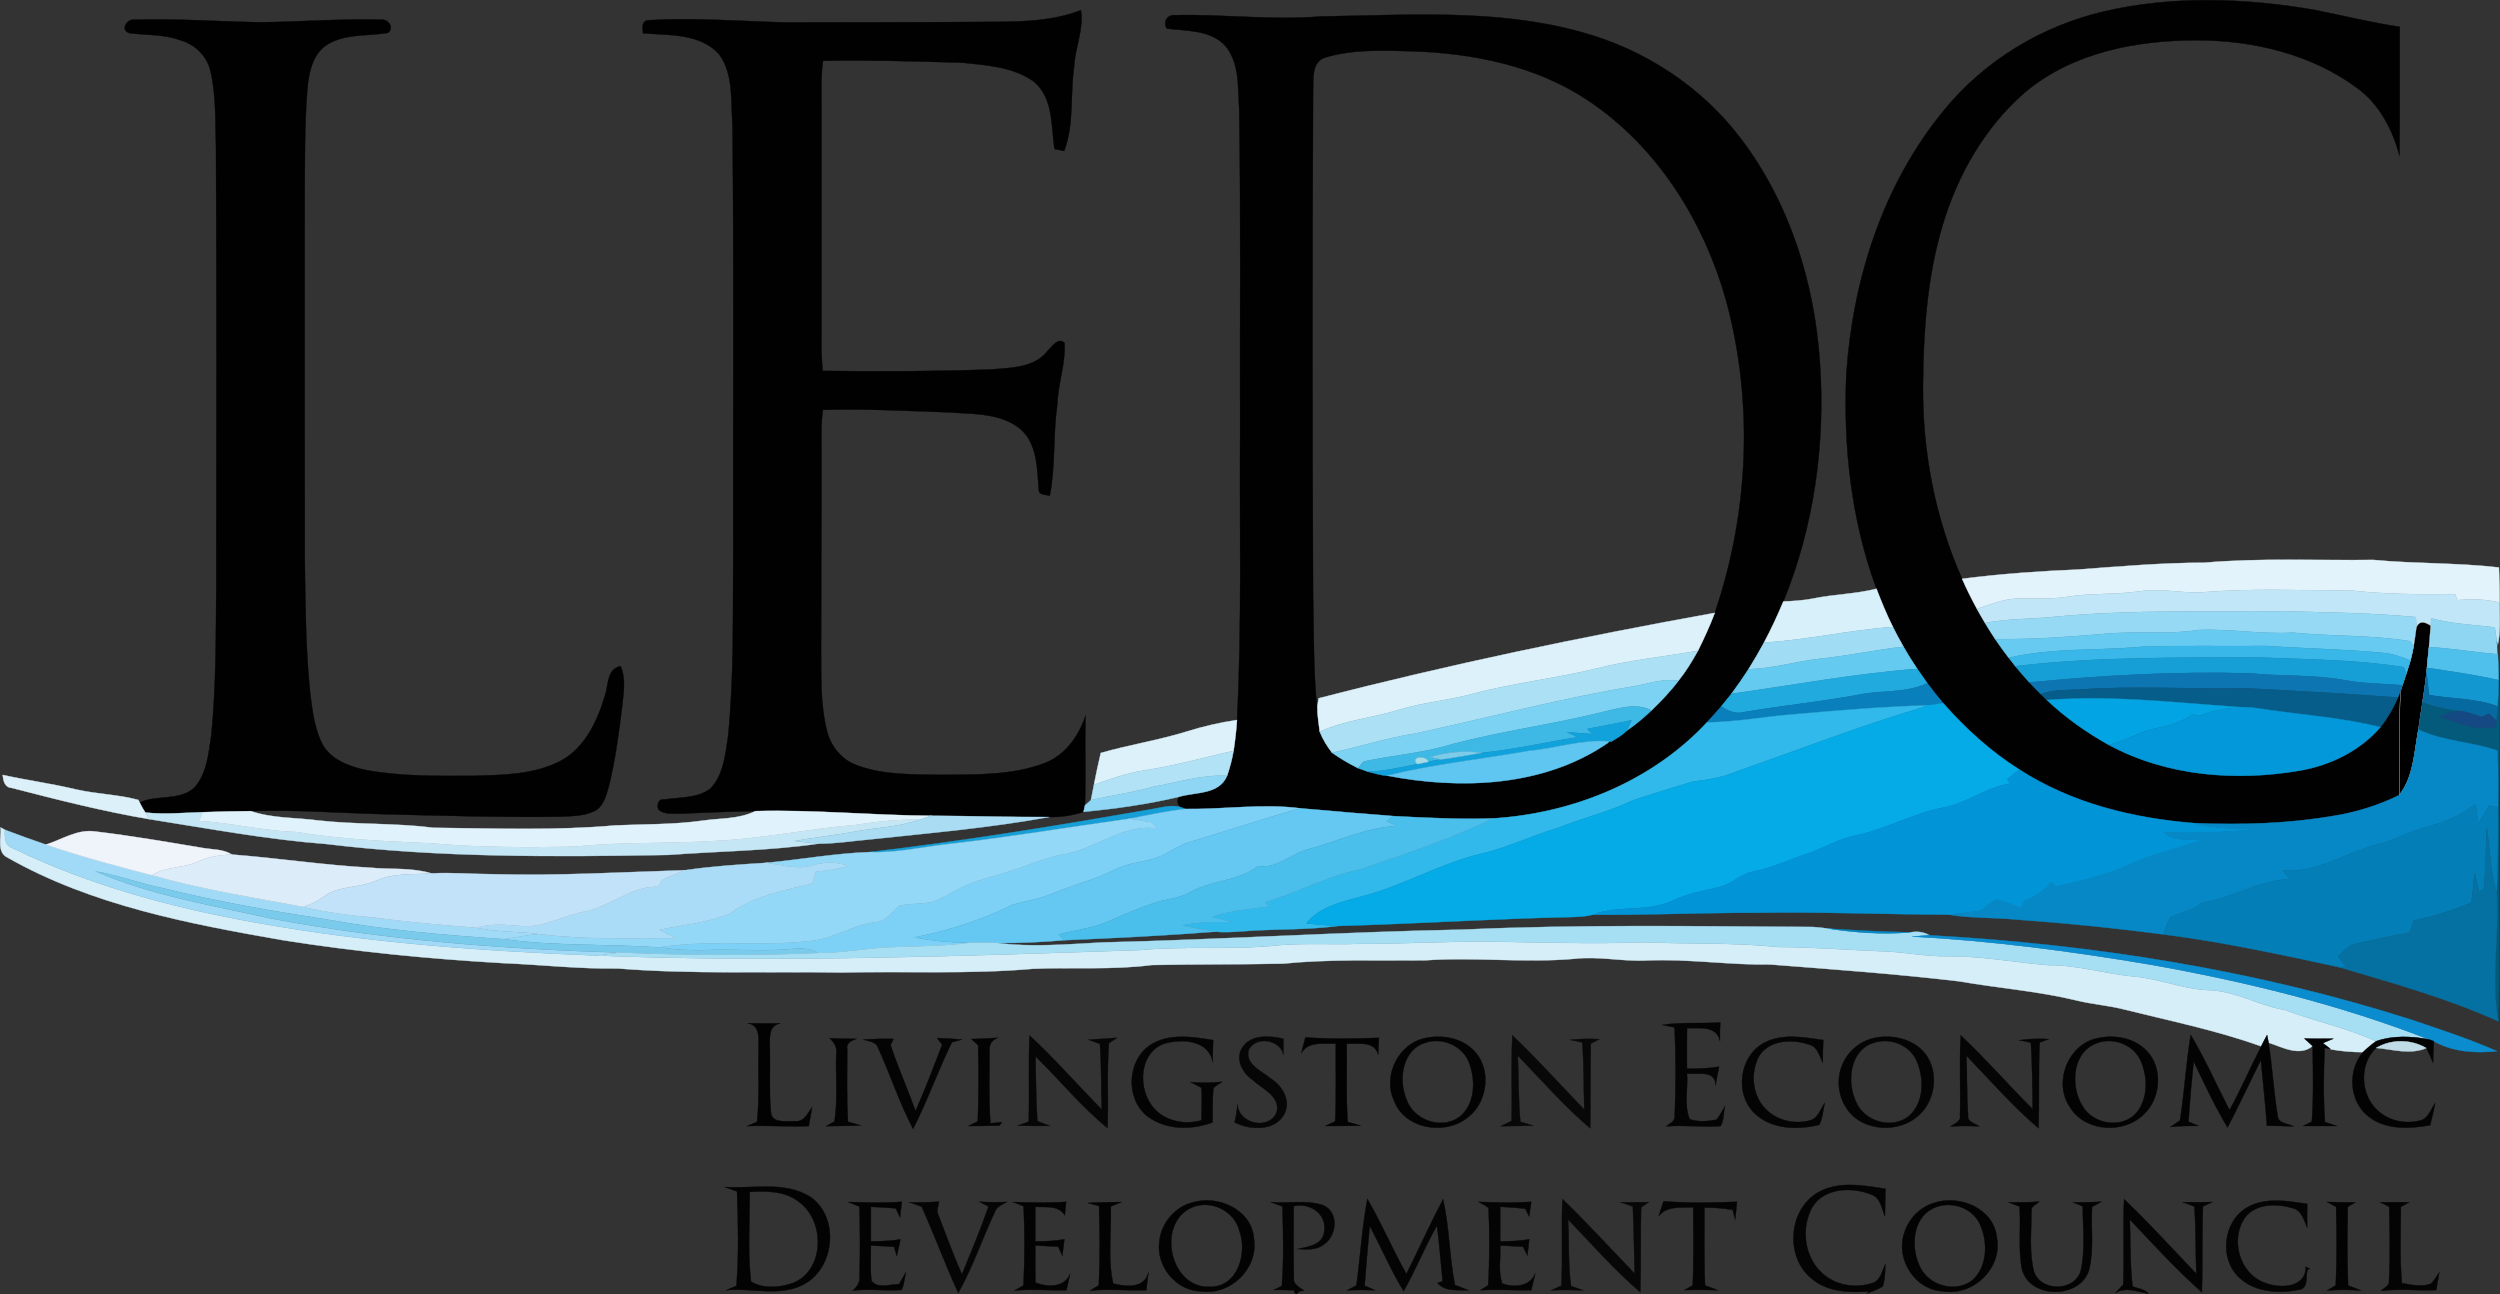 <?xml version="1.0" encoding="UTF-8"?>
<svg xmlns="http://www.w3.org/2000/svg" id="Layer_2" data-name="Layer 2" viewBox="0 0 650.87 336.93">
  <rect x="0" y="0" width="650.87" height="336.93" fill="#333333" stroke="none"/>
  <defs>
    <style>      .cls-1 {        fill: #dcecf9;        stroke: #dcecf9;      }      .cls-1, .cls-2, .cls-3, .cls-4, .cls-5, .cls-6, .cls-7, .cls-8, .cls-9, .cls-10, .cls-11, .cls-12, .cls-13, .cls-14, .cls-15, .cls-16, .cls-17, .cls-18, .cls-19, .cls-20, .cls-21, .cls-22, .cls-23, .cls-24, .cls-25, .cls-26, .cls-27, .cls-28, .cls-29, .cls-30, .cls-31, .cls-32, .cls-33, .cls-34, .cls-35, .cls-36, .cls-37, .cls-38, .cls-39, .cls-40, .cls-41, .cls-42, .cls-43, .cls-44, .cls-45, .cls-46, .cls-47, .cls-48, .cls-49, .cls-50, .cls-51, .cls-52, .cls-53, .cls-54, .cls-55, .cls-56, .cls-57, .cls-58, .cls-59, .cls-60, .cls-61, .cls-62, .cls-63, .cls-64, .cls-65, .cls-66 {        stroke-miterlimit: 10.43;        stroke-width: .09px;      }      .cls-2 {        fill: #1397d1;        stroke: #1397d1;      }      .cls-3 {        fill: #7cd2f2;        stroke: #7cd2f2;      }      .cls-4 {        fill: #abdcf7;        stroke: #abdcf7;      }      .cls-5 {        fill: #c1e6f7;        stroke: #c1e6f7;      }      .cls-6 {        fill: #a5dae7;        stroke: #a5dae7;      }      .cls-7 {        fill: #d5eef8;        stroke: #d5eef8;      }      .cls-8 {        fill: #097fbb;        stroke: #097fbb;      }      .cls-9 {        fill: #7ccbe9;        stroke: #7ccbe9;      }      .cls-10 {        fill: #5ec6f1;        stroke: #5ec6f1;      }      .cls-11 {        fill: #ddf1fa;        stroke: #ddf1fa;      }      .cls-12 {        fill: #030303;        stroke: #030303;      }      .cls-13 {        fill: #79caeb;        stroke: #79caeb;      }      .cls-14 {        fill: #8ed6f4;        stroke: #8ed6f4;      }      .cls-15 {        fill: #060606;        stroke: #060606;      }      .cls-16 {        fill: #070707;        stroke: #070707;      }      .cls-17 {        fill: #67caf0;        stroke: #67caf0;      }      .cls-18 {        fill: #040404;        stroke: #040404;      }      .cls-19 {        fill: #96d9f4;        stroke: #96d9f4;      }      .cls-20 {        fill: #11a2dc;        stroke: #11a2dc;      }      .cls-21 {        fill: #0d76b2;        stroke: #0d76b2;      }      .cls-22 {        fill: #0471a2;        stroke: #0471a2;      }      .cls-23 {        fill: #037eb7;        stroke: #037eb7;      }      .cls-24 {        fill: #a0daf6;        stroke: #a0daf6;      }      .cls-25 {        fill: #65caf0;        stroke: #65caf0;      }      .cls-26 {        fill: #94d8f7;        stroke: #94d8f7;      }      .cls-27 {        fill: #0688c6;        stroke: #0688c6;      }      .cls-28 {        fill: #a0ddf4;        stroke: #a0ddf4;      }      .cls-29 {        fill: #4fc0ec;        stroke: #4fc0ec;      }      .cls-30 {        fill: #040303;        stroke: #040303;      }      .cls-31 {        fill: #eff4fb;        stroke: #eff4fb;      }      .cls-32 {        fill: #000;        stroke: #fdfefa;      }      .cls-33 {        fill: #04abe6;        stroke: #04abe6;      }      .cls-34 {        fill: #64c8f3;        stroke: #64c8f3;      }      .cls-35 {        fill: #e2f3fb;        stroke: #e2f3fb;      }      .cls-36 {        fill: #38b7e8;        stroke: #38b7e8;      }      .cls-37 {        fill: #dbf0f9;        stroke: #dbf0f9;      }      .cls-38 {        fill: #050505;        stroke: #050505;      }      .cls-39 {        fill: #3eb8e4;        stroke: #3eb8e4;      }      .cls-40 {        fill: #b2e2f5;        stroke: #b2e2f5;      }      .cls-41 {        fill: #aaddf3;        stroke: #aaddf3;      }      .cls-42 {        fill: #dcf1fa;        stroke: #dcf1fa;      }      .cls-43 {        fill: #7dd0f6;        stroke: #7dd0f6;      }      .cls-44 {        fill: #080808;        stroke: #080808;      }      .cls-45 {        fill: #8fd6f3;        stroke: #8fd6f3;      }      .cls-46 {        fill: #c4e6f5;        stroke: #c4e6f5;      }      .cls-47 {        fill: #066aa0;        stroke: #066aa0;      }      .cls-48 {        fill: #020202;        stroke: #020202;      }      .cls-49 {        fill: #30b9ea;        stroke: #30b9ea;      }      .cls-50 {        fill: #0298d9;        stroke: #0298d9;      }      .cls-51 {        fill: #045a7b;        stroke: #045a7b;      }      .cls-52 {        fill: #169fd6;        stroke: #169fd6;      }      .cls-53 {        fill: #abe0f5;        stroke: #abe0f5;      }      .cls-54 {        fill: #03a4e3;        stroke: #03a4e3;      }      .cls-55 {        fill: #bfdce7;        stroke: #bfdce7;      }      .cls-56 {        fill: #20aade;        stroke: #20aade;      }      .cls-57 {        fill: #4bbfec;        stroke: #4bbfec;      }      .cls-58 {        fill: #a6def3;        stroke: #a6def3;      }      .cls-59 {        fill: #154983;        stroke: #154983;      }      .cls-60 {        fill: #0195d8;        stroke: #0195d8;      }      .cls-61 {        fill: #d8f0fa;        stroke: #d8f0fa;      }      .cls-62 {        fill: #c2e2f9;        stroke: #c2e2f9;      }      .cls-63 {        fill: #0a8cce;        stroke: #0a8cce;      }      .cls-64 {        fill: #065d89;        stroke: #065d89;      }      .cls-65 {        fill: #010101;        stroke: #010101;      }      .cls-66 {        fill: #e0f2fb;        stroke: #e0f2fb;      }    </style>
  </defs>
  <g id="Layer_1-2" data-name="Layer 1">
    <g>
      <path class="cls-65" d="M547.92,2.94c17.98-4.17,36.8-3.44,54.89-.33,7.31,1.47,14.55,3.29,21.95,4.37-.02,11.16.05,22.33-.05,33.49-1.86-6.82-5.31-13.47-11.18-17.66-11.9-8.74-26.99-12.32-41.58-12.32-15.82-.02-32.62,3.21-44.97,13.74-10.26,8.98-17.28,21.27-21.17,34.25-4.07,13.55-5.06,27.79-5.16,41.87-.16,17.24,3.17,34.56,10.18,50.34,1.17,2.67,2.47,5.27,3.86,7.83.67,1.24,1.37,2.46,2.11,3.68.84,1.41,1.71,2.8,2.63,4.17,1.12,1.66,2.3,3.29,3.53,4.89.43.54,1.29,1.63,1.72,2.18,1.17,1.45,2.4,2.86,3.67,4.23.96,1.02,1.94,2.04,2.95,3.02.4.39,1.21,1.18,1.61,1.57,4.83,4.58,10.31,8.45,16.12,11.69,15.15,8.17,33.11,9.55,49.86,6.65,7.91-1.38,15.54-5.15,20.85-11.28,1.86-2.35,3.37-4.97,4.55-7.72.2-.53.59-1.57.79-2.09-.81,9.14.02,18.34-.45,27.51-5.45,2.65-11.29,4.51-17.29,5.42-11.87,2.04-23.97,2.34-35.98,1.87-15.97-1.25-32.03-5.18-45.61-13.95-7.45-4.69-14.03-10.67-19.82-17.26-1.45-1.7-2.83-3.45-4.15-5.23-.89-1.25-1.76-2.49-2.62-3.74-1.28-1.88-2.48-3.81-3.6-5.77-.97-1.69-1.88-3.41-2.75-5.14-1.62-3.22-2.99-6.57-4.27-9.94-6.58-17.77-8.67-36.97-7.86-55.82,1.64-24.67,9.56-49.55,25.46-68.8,10.55-12.93,25.54-21.98,41.78-25.72Z"></path>
      <path class="cls-65" d="M259.9,5.68c7.26-.06,14.67-.36,21.51-3.03.81,4.97-1.52,9.72-1.76,14.65-1.08,7.3.08,15.03-2.6,22.01-.63-.13-1.9-.39-2.53-.52-.87-6.01-.24-13.33-5.43-17.6-5.41-3.81-12.36-4.24-18.73-4.87-12.02-.34-24.05-.74-36.08-.49-.63,4.16-.39,8.38-.41,12.58-.01,20.68.02,41.35-.01,62.03-.01,2.04.14,4.08.32,6.11,14.6.21,29.22.16,43.82-.37,5.13-.46,11.33-.34,14.78-4.89,1.13-1.02,2.71-3.64,4.38-1.99.29,5.4-1.72,10.66-1.9,16.07-1.12,7.86-.43,15.92-1.95,23.71-1.08-.37-2.92-.06-2.87-1.7-.45-5.41-.35-11.8-4.79-15.7-5.25-4.24-12.43-3.84-18.78-4.33-10.87-.34-21.76-1-32.64-.63-.57,4.21-.32,8.46-.36,12.7.03,16.34-.11,32.67-.1,49.01.07,7.33-.27,14.8,1.56,21.96.99,3.93,3.82,7.4,7.67,8.81,6.99,2.65,14.64,2.37,21.99,2.53,9.05-.12,18.46.21,27.05-3.09,5.34-2.06,8.77-7.01,10.56-12.25-.18,7.76.13,15.53-.14,23.29-.09.42-.27,1.28-.36,1.7-2.89.94-5.91,1.39-8.94,1.33-10.22.06-20.43-.29-30.64-.33-15.3-.09-30.58-1.63-45.87-1.21-6.57.07-13.13.43-19.69.67-1.85-.1-4.02.31-5.5-1.07-.57-.94-.08-2.92,1.35-2.6,4.04-.67,8.66-.27,12.11-2.82,3.5-3.67,3.93-9.07,4.66-13.85,1.54-15.66,1.17-31.43,1.31-47.15-.08-37.32.21-74.64-.19-111.96-.48-6.09.33-12.96-3.43-18.2-4.95-5.56-13.1-4.98-19.87-5.52-.13-1.49-.47-3.37,1.63-3.42,11.63-.7,23.29.25,34.92.58,18.65-.02,37.3,0,55.95-.15Z"></path>
      <path class="cls-65" d="M343.95,4.27c22.65-.31,45.86-2.08,67.94,4.13,16.24,4.47,31.07,14.12,41.26,27.59,12.77,16.7,19.26,37.56,20.66,58.37,1.46,21.09-1.48,42.62-9.51,62.23-1.53,3.63-3.18,7.22-5.04,10.69-1.28,2.35-2.62,4.66-4.03,6.92-1.42,2.2-2.9,4.35-4.47,6.44-.86,1.1-1.76,2.18-2.64,3.26-1.22,1.42-2.46,2.82-3.73,4.18-14.32,15.36-34.94,23.7-55.7,24.99-8.69.29-17.38-.16-26.06-.61-8.03-.63-16.06-1.29-24.09-2.02-10-1.3-20.04.33-30.06.17-1.66-.41-2.21-1.46-1.65-3.12,4.36-1.37,10.48-.45,12.64-5.5.73-2.13,1.31-4.31,1.69-6.52.41-2.67.71-5.34.89-8.03,1.3-24.99.64-50.03.81-75.04-.1-28.02.23-56.04-.24-84.05-.4-5.65.2-12.25-3.92-16.75-3.95-3.86-9.86-3.51-14.93-4.16-1.12-1.79.17-3.73,2.26-3.49,12.64-.3,25.28,1.39,37.92.32ZM344.83,15.03c-3.4,1.3-2.83,5.43-2.97,8.33-.21,44.01-.2,88.01,0,132.02.24,9.64.05,19.33,1.05,28.94l.06-.38c-.04,2.21.37,4.39.62,6.57.79,1.98,1.91,3.79,3.21,5.48,2.14,1.49,4.39,2.81,6.72,3.98.66.24,1.98.71,2.64.94,1.63.37,3.25.98,4.94,1.03,19.21,3.71,40.92,2.93,57.51-8.53l.33-.38.57.04c1.38-.86,2.87-1.64,4.01-2.84,2.3-1.55,4.42-3.35,6.44-5.26,2.48-2.43,4.93-4.91,7-7.71,1.95-2.41,3.6-5.11,5.11-7.85,1.6-3.22,3.1-6.49,4.37-9.85,8.86-25.96,10.15-54.68,2.98-81.2-5.79-20.73-17.97-40.25-36.1-52.28-13.35-8.88-29.56-12.18-45.36-12.72-7.71-.2-15.68-.62-23.13,1.67Z"></path>
      <path class="cls-65" d="M33.76,8.64c-2.57-.65-.8-3.83,1.25-3.5,10.96-.36,21.92.48,32.88.66,10.34-.12,20.68-.95,31.03-.69,1.94-.32,3.88,1.87,2.15,3.43-5.49.97-11.71.07-16.5,3.5-3.4,2.66-4.19,7.24-4.56,11.28-.72,9.33-.62,18.71-.68,28.06,0,31.33-.04,62.66.02,93.99.15,11.65.21,23.33,1.39,34.94.56,4.44,1.08,9.02,3.03,13.11,2.2,4.37,7.21,6.18,11.71,7.1,9.08,1.63,18.35,1.5,27.54,1.47,7.65-.24,15.72-.23,22.71-3.78,6.55-3.37,9.84-10.58,11.83-17.32.88-2.73.44-6.77,4.01-7.45,1.4,3.14.8,6.61.48,9.91-.89,7.28-1.83,14.59-3.62,21.71-.7,2.25-1.36,4.97-3.66,6.11-2.74,1.34-5.89,1.28-8.86,1.45-15.68.22-31.36-.28-47.03-.67-11.19-.33-22.38-1.17-33.58-.78-4.17.03-8.34.13-12.5.28-4.99.13-10,.65-14.98.08-.54-.83-1.02-1.7-1.45-2.58,4.45-2.16,10.36-.31,14.24-3.9,3.31-3.69,3.66-8.96,4.4-13.63,1.32-13.28,1.17-26.65,1.3-39.97,0-37.7.13-75.4-.08-113.1-.22-6.61.08-13.34-1.42-19.82-.9-3.95-4.09-7.02-7.94-8.08-4.21-1.55-8.74-1.26-13.11-1.81Z"></path>
      <path class="cls-35" d="M573.93,146.49c14.61-1.27,29.31-.52,43.96-.72,10.88,1.04,21.83.71,32.7,1.97.15,3.04.22,6.08.18,9.13-3.61-.91-7.35-.93-11.03-.65-.14-.39-.41-1.16-.55-1.55-9.09.09-18.18.07-27.22-.96-13,.04-26.05-.64-39.01.53-5.3.15-10.57-1.12-15.85-.31-6.35.94-12.81.42-19.14,1.48-4.19.67-8.44.25-12.66.4-3.7.13-7.17,1.54-10.62,2.71-1.39-2.56-2.69-5.16-3.86-7.83,9.99-1.28,20.06-2,30.13-2.41,10.97-.83,21.95-1.76,32.97-1.79Z"></path>
      <path class="cls-61" d="M471.98,155.84c5.47-1.14,11.12-1.17,16.56-2.56,1.28,3.37,2.65,6.72,4.27,9.94-11.24.78-22.28,3.42-33.55,4.06,1.86-3.47,3.51-7.06,5.04-10.69,2.56-.1,5.14-.26,7.68-.75Z"></path>
      <path class="cls-5" d="M537.97,155.41c6.33-1.06,12.79-.54,19.14-1.48,5.28-.81,10.55.46,15.85.31,12.96-1.17,26.01-.49,39.01-.53,9.04,1.03,18.13,1.05,27.22.96.14.39.41,1.16.55,1.55,3.68-.28,7.42-.26,11.03.65-.02,3.77.33,7.59-.54,11.31l-.17-1.15c-.18-1.23-.36-2.46-.53-3.69-5.53-.7-11.16-.89-16.57-2.35-.03.47-.1,1.42-.13,1.9-1.41-.95-2.89-1.47-3.73.4l-.12-2.64c-11.31-1.07-22.67-1.21-34.02-1.51-20.01.13-40.07-.45-60.03,1.43-6.04.65-12.16.44-18.13,1.63-.74-1.22-1.44-2.44-2.11-3.68,3.45-1.17,6.92-2.58,10.62-2.71,4.22-.15,8.47.27,12.66-.4Z"></path>
      <path class="cls-11" d="M343.31,181.8c34.06-8.82,68.51-15.99,103.13-22.24-1.27,3.36-2.77,6.63-4.37,9.85-8.82,1.58-17.77,2.42-26.46,4.64-10.48,2.56-21.25,3.72-31.7,6.46-6.45,1.82-13.19,2.29-19.6,4.26-6.85,2.14-14.15,2.7-20.72,5.74-.25-2.18-.66-4.36-.62-6.57.08-.53.26-1.61.34-2.14Z"></path>
      <path class="cls-19" d="M534.93,160.57c19.96-1.88,40.02-1.3,60.03-1.43,11.35.3,22.71.44,34.02,1.51l.12,2.64c-.23,1.7-.45,3.4-.75,5.09-.23-.36-.7-1.09-.94-1.46-10.07-1.64-20.33-1.22-30.46-2.22-8.23.49-16.39-1.05-24.59-.69-8.47,1.31-17.05.15-25.54,1.1-9.11.78-18.24,1.38-27.39,1.26-.92-1.37-1.79-2.76-2.63-4.17,5.97-1.19,12.09-.98,18.13-1.63Z"></path>
      <path class="cls-45" d="M632.96,160.99c5.41,1.46,11.04,1.65,16.57,2.35.17,1.23.35,2.46.53,3.69.06.83.18,2.48.25,3.3-5.99-.48-11.92-1.56-17.92-1.85.16-1.86.3-3.73.44-5.59.03-.48.1-1.43.13-1.9Z"></path>
      <path class="cls-32" d="M629.1,163.29c.84-1.87,2.32-1.35,3.73-.4-.14,1.86-.28,3.73-.44,5.59-.17,1.8-.38,3.59-.53,5.38l-.11,1.3c-.27,2.53-.66,5.05-1.03,7.57-.37,2.4-.77,4.8-1.08,7.21-1.12,5.78-1.19,12.26-5.01,17.08.47-9.17-.36-18.37.45-27.51l.38-1.12c.34-.99.67-1.98,1-2.97.36-1.15.73-2.3,1.09-3.46.31-1.18.56-2.38.8-3.58.3-1.69.52-3.39.75-5.09Z"></path>
      <path class="cls-28" d="M459.26,167.28c11.27-.64,22.31-3.28,33.55-4.06.87,1.73,1.78,3.45,2.75,5.14-7.23.82-14.36,2.36-21.6,3.12-6.29.65-12.38,2.64-18.73,2.72,1.41-2.26,2.75-4.57,4.03-6.92Z"></path>
      <path class="cls-17" d="M572.36,164.01c8.2-.36,16.36,1.18,24.59.69,10.13,1,20.39.58,30.46,2.22.24.37.71,1.1.94,1.46-.24,1.2-.49,2.4-.8,3.58-2.44-1-4.98-1.86-7.62-2.03-9.98-.96-20.01-1.06-30-1.77-10.67.13-21.34-.17-32,.2-11.64,1.1-23.53.21-34.97,2.9-1.23-1.6-2.41-3.23-3.53-4.89,9.15.12,18.28-.48,27.39-1.26,8.49-.95,17.07.21,25.54-1.1Z"></path>
      <path class="cls-51" d="M650.06,167.03l.17,1.15c.9,15.7.15,31.45.39,47.17-.13,16.84.27,33.7-.17,50.54-2.05-11.17.3-22.5-.43-33.74.39-7.3.32-14.6.33-21.9.04-4.94.06-9.88-.12-14.82-6.73-2.37-14.16-2.41-20.59-5.49.31-2.41.71-4.81,1.08-7.21,2.98,1.24,6.15,1.88,9.35,2.3-1.64.42-3.25.93-4.85,1.46,4.58,1.87,9.5,3.63,14.53,2.86.04-.43.13-1.31.17-1.74l.32-3.72c.15-2.28.22-4.55.24-6.82,0-2.25-.05-4.5-.17-6.74-.07-.82-.19-2.47-.25-3.3Z"></path>
      <path class="cls-25" d="M473.96,171.48c7.24-.76,14.37-2.3,21.6-3.12,1.12,1.96,2.32,3.89,3.6,5.77-16.25,1.22-32.28,4.24-48.4,6.51,1.57-2.09,3.05-4.24,4.47-6.44,6.35-.08,12.44-2.07,18.73-2.72Z"></path>
      <path class="cls-36" d="M522.96,171.26c11.44-2.69,23.33-1.8,34.97-2.9,10.66-.37,21.33-.07,32-.2,9.99.71,20.02.81,30,1.77,2.64.17,5.18,1.03,7.62,2.03-.36,1.16-.73,2.31-1.09,3.46-.16-.43-.48-1.29-.63-1.72-12.51-2.01-25.22-2.01-37.84-2.53-21.11.04-42.31-.19-63.31,2.27-.43-.55-1.29-1.64-1.72-2.18Z"></path>
      <path class="cls-29" d="M632.39,168.48c6,.29,11.93,1.37,17.92,1.85.12,2.24.16,4.49.17,6.74-6.15-1.42-12.4-2.25-18.62-3.21.15-1.79.36-3.58.53-5.38Z"></path>
      <path class="cls-53" d="M415.61,174.05c8.69-2.22,17.64-3.06,26.46-4.64-1.51,2.74-3.16,5.44-5.11,7.85-3.68-.68-7.27.59-10.84,1.28-19.4,3.18-38.41,8.27-57.6,12.41-7.36,1.16-14.47,3.44-21.72,5.04-1.3-1.69-2.42-3.5-3.21-5.48,6.57-3.04,13.87-3.6,20.72-5.74,6.41-1.97,13.15-2.44,19.6-4.26,10.45-2.74,21.22-3.9,31.7-6.46Z"></path>
      <path class="cls-52" d="M524.68,173.44c21-2.46,42.2-2.23,63.31-2.27,12.62.52,25.33.52,37.84,2.53.15.43.47,1.29.63,1.72-.33.99-.66,1.98-1,2.97-5.13-.41-10.31-.39-15.39-1.36-7.97-1.46-16.1-.9-24.13-1.73-19.22-.55-38.46.5-57.59,2.37-1.27-1.37-2.5-2.78-3.67-4.23Z"></path>
      <path class="cls-56" d="M450.76,180.64c16.12-2.27,32.15-5.29,48.4-6.51.86,1.25,1.73,2.49,2.62,3.74-5.49,2.64-11.82,1.76-17.66,2.97-9.98,1.86-20.1,2.86-30.11,4.56-2.17.64-4.14-.34-5.89-1.5.88-1.08,1.78-2.16,2.64-3.26Z"></path>
      <path class="cls-2" d="M631.86,173.86c6.22.96,12.47,1.79,18.62,3.21-.02,2.27-.09,4.54-.24,6.82-5.7-2.17-11.89-1.86-17.81-2.96-.25-1.92-.51-3.85-.68-5.77l.11-1.3Z"></path>
      <path class="cls-21" d="M528.35,177.67c19.13-1.87,38.37-2.92,57.59-2.37,8.03.83,16.16.27,24.13,1.73,5.08.97,10.26.95,15.39,1.36l-.38,1.12c-.2.52-.59,1.56-.79,2.09-13.12-1.01-26.25-1.74-39.39-2.4-14.32.24-28.67-.67-42.98.26-3.55.24-7.22-.02-10.62,1.23-1.01-.98-1.99-2-2.95-3.02Z"></path>
      <path class="cls-47" d="M630.72,182.73c.37-2.52.76-5.04,1.03-7.57.17,1.92.43,3.85.68,5.77,5.92,1.1,12.11.79,17.81,2.96l-.32,3.72c-.65-.6-1.29-1.19-1.93-1.77-.66.27-1.3.54-1.93.82-1.96-.69-3.94-1.36-5.99-1.63-3.2-.42-6.37-1.06-9.35-2.3Z"></path>
      <path class="cls-3" d="M426.12,178.54c3.57-.69,7.16-1.96,10.84-1.28-2.07,2.8-4.52,5.28-7,7.71-3.84-2.02-8.1-.65-12.04.24-13.12,3.3-26.58,5.06-39.68,8.48-7.53,2.38-15.46,2.9-23.15,4.55-.39.44-1.18,1.3-1.57,1.73-2.33-1.17-4.58-2.49-6.72-3.98,7.25-1.6,14.36-3.88,21.72-5.04,19.19-4.14,38.2-9.23,57.6-12.41Z"></path>
      <path class="cls-8" d="M501.78,177.87c1.32,1.78,2.7,3.53,4.15,5.23-1.39.16-2.76.34-4.12.53-11.63.36-23.23,1.29-34.81,2.34-7.55.59-15.03,2.02-22.61,2.11,1.27-1.36,2.51-2.76,3.73-4.18,1.75,1.16,3.72,2.14,5.89,1.5,10.01-1.7,20.13-2.7,30.11-4.56,5.84-1.21,12.17-.33,17.66-2.97Z"></path>
      <path class="cls-64" d="M531.3,180.69c3.4-1.25,7.07-.99,10.62-1.23,14.31-.93,28.66-.02,42.98-.26,13.14.66,26.27,1.39,39.39,2.4-1.18,2.75-2.69,5.37-4.55,7.72-10.46-2.64-21.32-3.24-31.96-4.93-18.27-1.02-36.56-3.59-54.87-2.13-.4-.39-1.21-1.18-1.61-1.57Z"></path>
      <path class="cls-54" d="M532.91,182.26c18.31-1.46,36.6,1.11,54.87,2.13-5.13-.48-10.37-.02-15.14,2-.57-.14-1.13-.27-1.67-.4-2.78,1.72-5.85,2.9-9.06,3.48-4.52.82-8.46,3.35-12.88,4.48-5.81-3.24-11.29-7.11-16.12-11.69Z"></path>
      <path class="cls-39" d="M417.92,185.21c3.94-.89,8.2-2.26,12.04-.24-2.02,1.91-4.14,3.71-6.44,5.26.42-.9.84-1.81,1.25-2.72-3.84.76-7.68,1.55-11.52,2.27.47.44.95.89,1.44,1.33-2.25-.17-4.49-.33-6.74-.49.94.43,1.89.86,2.85,1.3-8.38,1.29-16.65,3.26-25.09,4.08-4.47-.62-8.98-.18-13.3,1.1.67.15,2,.45,2.67.61-1.08.17-2.15.38-3.21.61-.65-1.74-4.92-1.33-2.85.6-4.26.81-8.5,1.89-12.86,1.99-.66-.23-1.98-.7-2.64-.94.39-.43,1.18-1.29,1.57-1.73,7.69-1.65,15.62-2.17,23.15-4.55,13.1-3.42,26.56-5.18,39.68-8.48Z"></path>
      <path class="cls-49" d="M467,185.97c11.58-1.05,23.18-1.98,34.81-2.34-.41.16-1.21.48-1.61.64-16.06,4.77-31.68,10.86-47.49,16.38-3.85,1.68-7.97,2.36-12.1,2.86-5.12,1.56-10.25,3.12-15.33,4.79-6.41,3.12-13.4,4.71-19.99,7.37-6.6,1.91-12.8,5.02-19.51,6.57-10.73,2.5-20.32,8.31-30.96,11.07-5.28,1.45-11.09,2.62-14.72,7.1,2.71.26,5.42.52,8.14.67-8.06,1.08-16.23.73-24.32,1.36-2.48.16-4.97.4-7.44.12-3-.49-5.97-1.07-8.94-1.65,4.4-.87,8.9-.97,13.37-.81-1.77-.45-3.55-.91-5.3-1.39,4.84-1.75,10.02-2.01,15.07-2.75-.35-.26-1.05-.79-1.4-1.05,8.45-2.39,16.15-6.88,24.8-8.58,11.68-4.01,23.5-7.82,34.61-13.26,20.76-1.29,41.38-9.63,55.7-24.99,7.58-.09,15.06-1.52,22.61-2.11Z"></path>
      <path class="cls-33" d="M501.81,183.63c1.36-.19,2.73-.37,4.12-.53,5.79,6.59,12.37,12.57,19.82,17.26-1.09.84-2.15,1.69-3.22,2.54.31.36.63.72.96,1.08-6.31.88-11.38,5.17-17.6,6.29-7.8,1.49-14.79,5.54-22.53,7.22-4.73.81-8.79,3.47-13.29,4.95-4.59,1.49-8.98,3.62-13.75,4.51-3.23.61-5.54,3.29-8.72,4.01-4.01.92-8.08,1.66-11.85,3.38-6.62,3.34-14.34,1.16-21.17,3.83-1.84.47-3.73.53-5.6.59-20.26.42-40.49,1.76-60.74,2.32-2.72-.15-5.43-.41-8.14-.67,3.63-4.48,9.44-5.65,14.72-7.1,10.64-2.76,20.23-8.57,30.96-11.07,6.71-1.55,12.91-4.66,19.51-6.57,6.59-2.66,13.58-4.25,19.99-7.37,5.08-1.67,10.21-3.23,15.33-4.79,4.13-.5,8.25-1.18,12.1-2.86,15.81-5.52,31.43-11.61,47.49-16.38.4-.16,1.2-.48,1.61-.64Z"></path>
      <path class="cls-50" d="M572.64,186.39c4.77-2.02,10.01-2.48,15.14-2,10.64,1.69,21.5,2.29,31.96,4.93-5.31,6.13-12.94,9.9-20.85,11.28-16.75,2.9-34.71,1.52-49.86-6.65,4.42-1.13,8.36-3.66,12.88-4.48,3.21-.58,6.28-1.76,9.06-3.48.54.13,1.1.26,1.67.4Z"></path>
      <path class="cls-59" d="M635.22,186.49c1.6-.53,3.21-1.04,4.85-1.46,2.05.27,4.03.94,5.99,1.63.63-.28,1.27-.55,1.93-.82.64.58,1.28,1.17,1.93,1.77-.04.43-.13,1.31-.17,1.74-5.03.77-9.95-.99-14.53-2.86Z"></path>
      <path class="cls-42" d="M308.89,190.47c4.3-1.35,8.7-2.37,13.16-3.03-.18,2.69-.48,5.36-.89,8.03-7.71,1.77-15.36,3.9-23.19,5.08-4.54.72-8.88,2.22-13.17,3.79.53-2.78,1.14-5.55,1.79-8.31,7.37-2.13,14.97-3.29,22.3-5.56Z"></path>
      <path class="cls-20" d="M413.25,189.78c3.84-.72,7.68-1.51,11.52-2.27-.41.91-.83,1.82-1.25,2.72-1.14,1.2-2.63,1.98-4.01,2.84l-.57-.04c-7.12-.59-14.03,1.87-21.08,2.49-12.25,2.17-24.67,3.43-36.76,6.42-1.69-.05-3.31-.66-4.94-1.03,4.36-.1,8.6-1.18,12.86-1.99.72-.15,2.14-.45,2.85-.6,1.06-.23,2.13-.44,3.21-.61,3.57-.42,7.09-1.11,10.63-1.71,8.44-.82,16.71-2.79,25.09-4.08-.96-.44-1.91-.87-2.85-1.3,2.25.16,4.49.32,6.74.49-.49-.44-.97-.89-1.44-1.33Z"></path>
      <path class="cls-27" d="M624.63,207.02c3.82-4.82,3.89-11.3,5.01-17.08,6.43,3.08,13.86,3.12,20.59,5.49.18,4.94.16,9.88.12,14.82-.57-.14-1.72-.43-2.29-.57-.95,1.57-1.89,3.15-2.83,4.72-.25-1.7-.49-3.41-.71-5.1-3.65,2.91-7.98,4.78-12.49,5.91-4.56,1.13-8.63,3.67-13.21,4.69-8.22,2.08-15.72,7.55-24.51,6.71.58.74,1.16,1.48,1.76,2.22-8.02.47-14.95,4.96-22.78,6.18-2.24,2.05-5.3,2.43-7.94,3.69-1.15,1.26-1.5,3.01-2.11,4.57-12.73-1.66-25.5-2.96-38.3-3.86-5.89-.58-11.85-.3-17.69-1.29,2.81-.35,5.62-.72,8.44-1.06,1.25-1,2.46-2.08,3.86-2.88,2.28.37,4.38,1.39,6.55,2.17.31-.63.62-1.26.95-1.88,2.74-.95,5.17-2.55,6.93-4.88.36.3,1.1.91,1.46,1.21,6.25-1.51,12.6-2.9,18.49-5.54,6.04-2.91,12.66-4.19,18.92-6.54-3.24-.37-7.19.55-9.62-2.13,8.29.47,16.56.01,24.83-.76-5.59-.24-11.29.19-16.7-1.52,12.01.47,24.11.17,35.98-1.87,6-.91,11.84-2.77,17.29-5.42Z"></path>
      <path class="cls-10" d="M397.86,195.52c7.05-.62,13.96-3.08,21.08-2.49l-.33.38c-16.59,11.46-38.3,12.24-57.51,8.53,12.09-2.99,24.51-4.25,36.76-6.42Z"></path>
      <path class="cls-40" d="M297.97,200.55c7.83-1.18,15.48-3.31,23.19-5.08-.38,2.21-.96,4.39-1.69,6.52-6.54-.37-12.87,1.72-19.25,2.84-5.32,1.53-10.83,2.24-16.21,3.49.26-1.33.52-2.65.79-3.98,4.29-1.57,8.63-3.07,13.17-3.79Z"></path>
      <path class="cls-9" d="M372.41,197.1c4.32-1.28,8.83-1.72,13.3-1.1-3.54.6-7.06,1.29-10.63,1.71-.67-.16-2-.46-2.67-.61Z"></path>
      <path class="cls-6" d="M369.02,198.92c-2.07-1.93,2.2-2.34,2.85-.6-.71.15-2.13.45-2.85.6Z"></path>
      <path class="cls-60" d="M525.75,200.36c13.58,8.77,29.64,12.7,45.61,13.95,5.41,1.71,11.11,1.28,16.7,1.52-8.27.77-16.54,1.23-24.83.76,2.43,2.68,6.38,1.76,9.62,2.13-6.26,2.35-12.88,3.63-18.92,6.54-5.89,2.64-12.24,4.03-18.49,5.54-.36-.3-1.1-.91-1.46-1.21-1.76,2.33-4.19,3.93-6.93,4.88-.33.62-.64,1.25-.95,1.88-2.17-.78-4.27-1.8-6.55-2.17-1.4.8-2.61,1.88-3.86,2.88-2.82.34-5.63.71-8.44,1.06-16.78-.06-33.57-.77-50.36-.48-14.11-.03-28.21.63-42.31.53,6.83-2.67,14.55-.49,21.17-3.83,3.77-1.72,7.84-2.46,11.85-3.38,3.18-.72,5.49-3.4,8.72-4.01,4.77-.89,9.16-3.02,13.75-4.51,4.5-1.48,8.56-4.14,13.29-4.95,7.74-1.68,14.73-5.73,22.53-7.22,6.22-1.12,11.29-5.41,17.6-6.29-.33-.36-.65-.72-.96-1.08,1.07-.85,2.13-1.7,3.22-2.54Z"></path>
      <path class="cls-37" d="M.7,201.75c6.38,1.41,12.86,2.28,19.22,3.8,5.3,1.21,10.83,1.28,16.07,2.7l.38.7c.43.88.91,1.75,1.45,2.58.3.45.9,1.33,1.2,1.77-12.12-2.04-24.07-5.1-35.98-8.17-1.86-.12-2.19-1.88-2.34-3.38Z"></path>
      <path class="cls-14" d="M300.22,204.83c6.38-1.12,12.71-3.21,19.25-2.84-2.16,5.05-8.28,4.13-12.64,5.5-8.12,1.92-16.43,3.06-24.73,3.89.09-.42.27-1.28.36-1.7.39-.34,1.16-1.02,1.55-1.36,5.38-1.25,10.89-1.96,16.21-3.49Z"></path>
      <path class="cls-23" d="M632.03,215.21c4.51-1.13,8.84-3,12.49-5.91.22,1.69.46,3.4.71,5.1.94-1.57,1.88-3.15,2.83-4.72.57.14,1.72.43,2.29.57,0,7.3.06,14.6-.33,21.9-1.84-5.42-1.62-11.21-2.63-16.78-.18,5.25-.3,10.51-.62,15.76-.33.3-.99.88-1.32,1.18-.4-1.72-.78-3.42-1.17-5.13-.29,2.59-.57,5.18-.82,7.77-4.86,2.1-9.94,3.57-15.08,4.74-.35,1.03-.68,2.07-1.01,3.1-4.81.84-9.58,1.9-14.33,3.01-1.85.39-2.98,2.03-4.32,3.21.71.91,1.42,1.83,2.14,2.75-.49.01-1.46.02-1.94.03-15.12-3.27-30.3-6.56-45.68-8.52.61-1.56.96-3.31,2.11-4.57,2.64-1.26,5.7-1.64,7.94-3.69,7.83-1.22,14.76-5.71,22.78-6.18-.6-.74-1.18-1.48-1.76-2.22,8.79.84,16.29-4.63,24.51-6.71,4.58-1.02,8.65-3.56,13.21-4.69Z"></path>
      <path class="cls-52" d="M300.11,210.62c2.76-.45,5.71-1.47,8.37-.01-4.85.59-9.63,1.59-14.42,2.54-15.68,2.19-31.31,4.8-47.04,6.6-6.85.72-13.61,2.39-20.54,2.08,24.66-2.9,49.17-6.93,73.63-11.21Z"></path>
      <path class="cls-43" d="M308.48,210.61c10.02.16,20.06-1.47,30.06-.17-9.98,2.77-19.79,6.1-29.71,9.06-2.98,1.18-5.55,3.26-8.66,4.11-3.39.92-7,1.21-10.15,2.89-5.08,2.63-10.7,3.9-15.95,6.12-3.3,1.39-6.86,1.89-10.28,2.87-8.15,4.02-16.92,6.84-25.84,8.57,4.71.88,9.5,1.35,14.3,1.42-6.73.91-13.53.82-20.29,1.14-6.39.24-12.69,1.51-19.09,1.51-2.09-1.38-4.6-1.3-6.97-1.06-7.28.68-14.59-.03-21.88.26-4.16.18-8.33-.09-12.44-.69,13.26-2.13,26.73-.07,40.02-1.75,5.74-.59,10.6-4.25,16.38-4.79,2.81-.14,4.2-2.82,6.25-4.32,2.78-.63,5.69-.36,8.48-.97,2.57-.81,4.81-2.38,7.22-3.54,3.96-2.09,8.37-2.99,12.6-4.33,4.58-1.4,8.98-3.41,13.69-4.4,8.68-1.14,15.87-8.12,24.98-6.87-.34-.39-1.01-1.17-1.34-1.57-1.94-.31-3.87-.65-5.8-.95,4.79-.95,9.57-1.95,14.42-2.54Z"></path>
      <path class="cls-34" d="M338.54,210.44c8.03.73,16.06,1.39,24.09,2.02-.39.35-1.19,1.05-1.58,1.4.9.38,1.82.77,2.74,1.16-8.03.42-15.36,3.95-23.01,6.03-4.56,1.12-8.22,5.19-13.2,4.42-5.19,4.01-12.16,3.66-17.74,6.82-3.05,1.76-6.67,1.77-9.92,2.99-3.65,1.3-7.24,2.77-10.78,4.35-4.28,1.99-9.02,2.46-13.54,3.65.38.37,1.13,1.12,1.51,1.5-5.81.49-11.64.79-17.47.73-2.47-.14-4.93-.14-7.39-.03-4.8-.07-9.59-.54-14.3-1.42,8.92-1.73,17.69-4.55,25.84-8.57,3.42-.98,6.98-1.48,10.28-2.87,5.25-2.22,10.87-3.49,15.95-6.12,3.15-1.68,6.76-1.97,10.15-2.89,3.11-.85,5.68-2.93,8.66-4.11,9.92-2.96,19.73-6.29,29.71-9.06Z"></path>
      <path class="cls-46" d="M37.82,211.53c4.98.57,9.99.05,14.98-.08-.25.57-.74,1.71-.99,2.28,8.46.45,16.71,2.62,25.2,2.85,11.55,1.91,23.26,2.44,34.94,2.94,12.6,1.13,25.28,1.14,37.92.87,12.01-1.28,24.1-.67,36.14-1.47,12.28-.52,24.33-3.16,36.57-4.14,5.54-.86,11.13-1.51,16.75-1.37-5.27,1.93-10.94,1.99-16.4,3.04-5.32.96-10.69,1.56-16,2.49,2.07.26,4.15.53,6.24.71-12.95,1.87-26.1,1.95-39.14,2.93-29.71.53-59.54.74-89.09-2.84-15.43-1.18-30.66-4.03-45.92-6.44-.3-.44-.9-1.32-1.2-1.77Z"></path>
      <path class="cls-66" d="M52.8,211.45c4.16-.15,8.33-.25,12.5-.28,5.7,1.95,11.82,1.65,17.72,2.45,9.94,1.1,19.97.62,29.89,1.89,15.78.15,31.63.78,47.37-.63,7.53-.32,15.1-.18,22.59-1.22,4.61-.7,9.5-.34,13.78-2.49,15.29-.42,30.57,1.12,45.87,1.21-1.07.34-2.13.69-3.19,1.03-5.62-.14-11.21.51-16.75,1.37-12.24.98-24.29,3.62-36.57,4.14-12.04.8-24.13.19-36.14,1.47-12.64.27-25.32.26-37.92-.87-11.68-.5-23.39-1.03-34.94-2.94-8.49-.23-16.74-2.4-25.2-2.85.25-.57.74-1.71.99-2.28Z"></path>
      <path class="cls-41" d="M242.52,212.38c10.21.04,20.42.39,30.64.33-15.61,2.86-31.46,4.2-47.23,5.89-4.25.37-8.49,1.07-12.76,1.05-2.09-.18-4.17-.45-6.24-.71,5.31-.93,10.68-1.53,16-2.49,5.46-1.05,11.13-1.11,16.4-3.04,1.06-.34,2.12-.69,3.19-1.03Z"></path>
      <path class="cls-26" d="M247.02,219.75c15.73-1.8,31.36-4.41,47.04-6.6,1.93.3,3.86.64,5.8.95.33.4,1,1.18,1.34,1.57-9.11-1.25-16.3,5.73-24.98,6.87-4.71.99-9.11,3-13.69,4.4-4.23,1.34-8.64,2.24-12.6,4.33-2.41,1.16-4.65,2.73-7.22,3.54-2.79.61-5.7.34-8.48.97-2.05,1.5-3.44,4.18-6.25,4.32-5.78.54-10.64,4.2-16.38,4.79-13.29,1.68-26.76-.38-40.02,1.75-13.43-.94-26.95-.27-40.33-2.13,3-.47,5.99-1.06,9.02-1.35,11.82,1.56,23.76,1.04,35.65,1.09-1.42-.73-2.84-1.46-4.25-2.18,6.18-1.28,12.74-1.81,18.56-4.32,6.22-4.62,13.94-5.89,21.27-7.73.31-1.05.63-2.09.95-3.13,2.87-.21,5.73-.63,8.49-1.49-3.02-.99-6.21-1.1-9.25-.14-4.02,1.26-8.13-.1-12.15-.63,8.99-.86,17.92-2.48,26.94-2.8,6.93.31,13.69-1.36,20.54-2.08Z"></path>
      <path class="cls-57" d="M361.05,213.86c.39-.35,1.19-1.05,1.58-1.4,8.68.45,17.37.9,26.06.61-11.11,5.44-22.93,9.25-34.61,13.26-8.65,1.7-16.35,6.19-24.8,8.58.35.26,1.05.79,1.4,1.05-5.05.74-10.23,1-15.07,2.75,1.75.48,3.53.94,5.3,1.39-4.47-.16-8.97-.06-13.37.81,2.97.58,5.94,1.16,8.94,1.65-13.1,1.02-26.25,1.67-39.37,2.22-.38-.38-1.13-1.13-1.51-1.5,4.52-1.19,9.26-1.66,13.54-3.65,3.54-1.58,7.13-3.05,10.78-4.35,3.25-1.22,6.87-1.23,9.92-2.99,5.58-3.16,12.55-2.81,17.74-6.82,4.98.77,8.64-3.3,13.2-4.42,7.65-2.08,14.98-5.61,23.01-6.03-.92-.39-1.84-.78-2.74-1.16Z"></path>
      <path class="cls-7" d="M.15,215.43c.29.16.86.47,1.14.62-.12,1.91-.09,4.19,2.15,4.83,20.03,9.71,41.75,15.54,63.61,19.4,29.25,5.28,58.97,7.34,88.64,8.52,47.05,1.84,94.15.14,141.19-1.45,12.08-1.14,24.26.06,36.33-1.28,6.91-.56,13.86-.09,20.79-.34,11.64.04,23.28-.73,34.92-.57,13.01.22,26.03.63,39.04.16,11.65.51,23.34.03,34.97,1.24,9.37.04,18.71.8,28.07,1.16,5.29.22,10.52,1.33,15.84,1.24,8.82-.09,17.52,1.57,26.29,2.32,7.63-.1,14.97,2.28,22.52,2.97,6.56.56,12.73,3.28,19.33,3.54,6.97.17,13.08,4.02,19.89,5.15,7.83,2.97,16.11,4.66,23.76,8.14-1.21.87-2.36,1.81-3.42,2.85-2.8,0-5.6-.23-8.34-.72l-.22-.19c-.65-.49-1.29-.98-1.92-1.45.69-.29,2.05-.86,2.73-1.15-2.51,0-5.02.06-7.52-.04.54.48,1.62,1.46,2.15,1.94-3.39,2.87-7.9.29-11.48-.86-.09-.49-.28-1.49-.38-1.98-.53.97-1.05,1.94-1.54,2.93-11.74-4.22-24-6.68-36.07-9.7-3.92-.97-7.97-1.26-11.88-2.22-10.11-2.46-20.52-3.23-30.74-5.01-16.31-1.93-32.7-3.1-49.06-4.37-10.69.16-21.31-1.51-32-1.06-6.35.36-12.65-1.17-18.99-.43-12.97,1.14-25.97-.5-38.94.4-12.35.14-24.74-.37-37.04.87-11.35.21-22.71.15-34.06.35-10.29,1.33-20.68.54-31.02.99-16.6,1.45-33.28.57-49.92.97-19.34-.34-38.73.49-58.03-1.05-10.03.14-20.02-.98-30.03-1.4-19.15-1.1-38.25-2.96-57.2-5.96-24.58-4.29-49.79-9.06-71.75-21.52-2.91-1.4-1.57-5.29-1.81-7.84Z"></path>
      <path class="cls-22" d="M647.39,215.37c1.01,5.57.79,11.36,2.63,16.78.73,11.24-1.62,22.57.43,33.74-13.37-6.02-27.52-9.95-41.53-14.1.48-.01,1.45-.02,1.94-.03-.72-.92-1.43-1.84-2.14-2.75,1.34-1.18,2.47-2.82,4.32-3.21,4.75-1.11,9.52-2.17,14.33-3.01.33-1.03.66-2.07,1.01-3.1,5.14-1.17,10.22-2.64,15.08-4.74.25-2.59.53-5.18.82-7.77.39,1.71.77,3.41,1.17,5.13.33-.3.99-.88,1.32-1.18.32-5.25.44-10.51.62-15.76Z"></path>
      <path class="cls-24" d="M3.44,220.88c-2.24-.64-2.27-2.92-2.15-4.83,3.54,1.35,7.1,2.62,10.69,3.85,9.06,3.09,18.32,5.55,27.58,7.96,12.88,3.7,26.14,5.72,39.28,8.22,6.23,1.5,12.59,2.29,18.97,2.84,8.74,1.2,17.54,1.9,26.33,2.63,5.31,1.16,10.76.92,16.13,1.61-3.03.29-6.02.88-9.02,1.35-15.47-1.07-30.96-2.36-46.24-5.14-14.09-2.15-28.15-4.59-42-8-6.14-1.23-12.03-3.44-18.19-4.54,14.37,6.23,29.95,8.8,45.15,12.18,30.06,5.73,60.67,8.07,91.22,8.99-1.84.24-3.67.55-5.5.8-29.67-1.18-59.39-3.24-88.64-8.52-21.86-3.86-43.58-9.69-63.61-19.4Z"></path>
      <path class="cls-31" d="M11.98,219.9c4.23-1.38,8.28-4.14,12.93-3.41,9.29,1.11,18.51,2.7,27.73,4.25,2.6.47,5.42.28,7.75,1.74-2.98.07-5.97.53-8.7,1.77-3.86,1.87-8.44,1.25-12.13,3.61-9.26-2.41-18.52-4.87-27.58-7.96Z"></path>
      <path class="cls-1" d="M51.69,224.25c2.73-1.24,5.72-1.7,8.7-1.77,11.98.92,23.88,2.76,35.9,3.41,5.34.52,10.84-.08,16.05,1.49-4.87.34-9.97-.14-14.53,1.95-4.4,1.97-9.77,1.14-13.68,4.22-1.58,1.18-3.37,2.05-5.29,2.53-13.14-2.5-26.4-4.52-39.28-8.22,3.69-2.36,8.27-1.74,12.13-3.61Z"></path>
      <path class="cls-4" d="M178.4,226.55c6.99-1.04,14.1-1.48,21.14-1.92,4.02.53,8.13,1.89,12.15.63,3.04-.96,6.23-.85,9.25.14-2.76.86-5.62,1.28-8.49,1.49-.32,1.04-.64,2.08-.95,3.13-7.33,1.84-15.05,3.11-21.27,7.73-5.82,2.51-12.38,3.04-18.56,4.32,1.41.72,2.83,1.45,4.25,2.18-11.89-.05-23.83.47-35.65-1.09-5.37-.69-10.82-.45-16.13-1.61,3.85-1.28,7.87-.73,11.81-.45,5.62.44,10.61-2.64,15.97-3.72,6.86-1.17,12.18-6.72,19.4-6.53.3-.47.91-1.4,1.22-1.86,1.94-.84,3.87-1.71,5.86-2.44Z"></path>
      <path class="cls-13" d="M24.82,226.83c6.16,1.1,12.05,3.31,18.19,4.54,13.85,3.41,27.91,5.85,42,8,15.28,2.78,30.77,4.07,46.24,5.14,13.38,1.86,26.9,1.19,40.33,2.13,4.11.6,8.28.87,12.44.69,7.29-.29,14.6.42,21.88-.26,2.37-.24,4.88-.32,6.97,1.06-17.21.76-34.47.59-51.68-.13-30.55-.92-61.16-3.26-91.22-8.99-15.2-3.38-30.78-5.95-45.15-12.18Z"></path>
      <path class="cls-62" d="M128.92,227.6c16.51.44,33.01-.54,49.48-1.05-1.99.73-3.92,1.6-5.86,2.44-.31.46-.92,1.39-1.22,1.86-7.22-.19-12.54,5.36-19.4,6.53-5.36,1.08-10.35,4.16-15.97,3.72-3.94-.28-7.96-.83-11.81.45-8.79-.73-17.59-1.43-26.33-2.63-6.38-.55-12.74-1.34-18.97-2.84,1.92-.48,3.71-1.35,5.29-2.53,3.91-3.08,9.28-2.25,13.68-4.22,4.56-2.09,9.66-1.61,14.53-1.95,5.53-.29,11.05.22,16.58.22Z"></path>
      <path class="cls-58" d="M381.03,242.01c30.27-1.37,60.59-.85,90.88-.68,1.3.07,2.61.21,3.92.41,7.14,1.07,14.42,1.63,21.62.98,1.67-.29,3.37-.12,4.86.77-1.5.09-2.99.21-4.46.34,20.85,1.09,41.58,3.85,62.16,7.33,24.61,4.39,49.05,10.35,72.37,19.45-4.55-.84-9.33-1.09-13.75.47-7.65-3.48-15.93-5.17-23.76-8.14-6.81-1.13-12.92-4.98-19.89-5.15-6.6-.26-12.77-2.98-19.33-3.54-7.55-.69-14.89-3.07-22.52-2.97-8.77-.75-17.47-2.41-26.29-2.32-5.32.09-10.55-1.02-15.84-1.24-9.36-.36-18.7-1.12-28.07-1.16-11.63-1.21-23.32-.73-34.97-1.24-13.01.47-26.03.06-39.04-.16-11.64-.16-23.28.61-34.92.57-6.93.25-13.88-.22-20.79.34-12.07,1.34-24.25.14-36.33,1.28-47.04,1.59-94.14,3.29-141.19,1.45,1.83-.25,3.66-.56,5.5-.8,17.21.72,34.47.89,51.68.13,6.4,0,12.7-1.27,19.09-1.51,6.76-.32,13.56-.23,20.29-1.14,2.46-.11,4.92-.11,7.39.03,9.02,1.15,18.18.33,27.23-.15,31.4-.76,62.76-2.74,94.16-3.35Z"></path>
      <path class="cls-27" d="M475.83,241.74c7.2.48,14.41.84,21.62.98-7.2.65-14.48.09-21.62-.98Z"></path>
      <path class="cls-63" d="M497.85,243.83c1.47-.13,2.96-.25,4.46-.34,42.67,2.36,85.32,9.08,126.07,22.19,7.3,2.48,14.65,4.87,21.71,8-5.64.57-11.4.24-16.45-2.58-.31-.12-.94-.37-1.26-.49-23.32-9.1-47.76-15.06-72.37-19.45-20.58-3.48-41.31-6.24-62.16-7.33Z"></path>
      <path class="cls-48" d="M194.74,266.39c2.8.06,5.59.07,8.39.05-3.41.64-2.61,4.34-2.69,6.94.12,5.34-.23,10.7.26,16.03.08,3.2,4.11,2.43,6.27,2.47,2.39.32,3.27-2.05,4.46-3.62-.27,1.64-.58,3.28-.88,4.92-5.35.23-10.71-.23-16.06,0,.65-.27,1.95-.82,2.59-1.1.68-6.19.27-12.43.4-18.64-.07-2.64.68-6.34-2.74-7.05Z"></path>
      <path class="cls-18" d="M432.73,266.85c5.01-.82,10.09-.29,15.13-.67-.07,1.57-.1,3.15-.08,4.73-1.01-4.03-5.42-3.09-8.56-3.25-.05,3.52-.04,7.05-.01,10.58,2.79,0,5.59-.05,8.35-.55-.35,1.64-.65,3.3-.92,4.96.1-4.22-4.76-2.82-7.43-3.16.31,3.91-.85,8.21.71,11.89,2.23.77,4.7.58,6.99.1.88-1.06,1.46-2.33,2.19-3.49-.44,1.68-.2,3.69-1.15,5.18-4.72.36-9.45-.31-14.17.09.9-.82,2.44-1.32,2.23-2.84.3-7.63.32-15.31-.04-22.94-.81-.16-2.43-.47-3.24-.63Z"></path>
      <path class="cls-18" d="M299.52,272.03c4.87-3.12,10.96-2.1,16.34-1.24-.08,1.87-.14,3.74-.17,5.62-1.05-5.69-8.09-6-12.54-4.7-6.15,2.09-6.89,10.46-3.78,15.35,2.64,4.55,8.55,6.01,13.41,4.62.09-2.83.19-5.66.01-8.49-.72-.37-2.16-1.1-2.87-1.47,2.74.2,5.51.23,8.26-.08-.79.49-1.55,1.03-2.27,1.61-.3,2.98-.12,5.98-.23,8.97-5.46,2.03-12.12,2.04-16.94-1.57-5.8-4.51-5.37-14.61.78-18.62Z"></path>
      <path class="cls-15" d="M323.43,272.73c2.27-3.51,7.13-3.11,10.7-2.31.06,1.34,0,2.69-.02,4.04-.97-3.94-7.35-4.77-9.04-1.06-.89,3.72,3.29,5.33,5.59,7.26,3.01,1.88,5.46,5.56,3.83,9.16-2.32,4.74-8.99,4.52-13.06,2.38.38-1.51.56-3.06.78-4.59.33,5.1,8.4,6.73,10.2,1.84.89-4.15-3.83-5.93-6.27-8.27-2.64-1.8-4.67-5.42-2.71-8.45Z"></path>
      <path class="cls-12" d="M371.48,270.18c4.51-.87,9.7.25,12.75,3.89,4.23,5,2.87,13.44-2.46,17.12-5.98,4.53-16.34,2.6-18.94-4.87-2.88-6.57,1.51-14.98,8.65-16.14ZM371.08,271.49c-6.04,1.82-7.04,9.63-4.9,14.73,1.83,5.42,9.14,8.01,13.82,4.53,4.08-3.26,4.2-9.48,2.49-14.02-1.66-4.45-6.96-6.78-11.41-5.24Z"></path>
      <path class="cls-18" d="M459.13,271.57c4.77-2.62,10.43-1.54,15.56-.8-.1,1.98-.14,3.97-.13,5.96-.87-1.75-1.3-4.14-3.46-4.74-4.47-1.58-10.88-1.33-13.36,3.4-2.03,4.25-1.49,9.9,1.93,13.31,2.9,3.02,7.49,4.08,11.5,3.02,2.16-.52,2.71-2.94,3.88-4.53-.42,1.88-.49,3.91-1.41,5.65-5.64,1.4-12.61,1.25-16.96-3.11-5.1-5.02-3.84-14.68,2.45-18.16Z"></path>
      <path class="cls-18" d="M488.51,270.12c4.75-.82,10.24.59,13.09,4.71,2.99,4.46,2.3,10.93-1.32,14.83-4.09,4.5-11.49,5.16-16.53,1.93-4.39-2.9-6.16-8.96-4.32-13.84,1.38-3.93,4.96-6.97,9.08-7.63ZM487.96,271.45c-6.47,1.89-7.26,10.4-4.64,15.64,2.27,5,9.4,7,13.72,3.42,3.85-3.42,3.92-9.54,2.08-14.02-1.67-4.29-6.86-6.44-11.16-5.04Z"></path>
      <path class="cls-38" d="M510.47,269.55c6.52,6.12,12.4,12.9,18.73,19.21-.1-5.77-.08-11.54-.47-17.3-.77-.16-2.29-.48-3.06-.64,2.56-.38,5.14-.44,7.73-.29-.59.22-1.78.66-2.37.88-.36,7.44-.05,14.89-.3,22.34-6.75-5.77-12.61-12.48-18.75-18.88.16,5.16.07,10.33.41,15.48-.29,1.82,1.83,2.09,2.95,2.89-2.52-.12-5.04-.13-7.55.04.99-.79,2.84-1.23,2.48-2.9.19-6.94-.2-13.9.2-20.83Z"></path>
      <path class="cls-12" d="M546.48,270.21c4.31-.86,9.21.06,12.35,3.31,4.42,4.49,3.78,12.57-.81,16.72-5.21,5.03-15.14,4.45-19.06-1.89-4.59-6.56-.45-16.86,7.52-18.14ZM546.05,271.54c-6.62,2.23-7.13,11.35-3.81,16.51,2.8,4.74,10.3,5.9,14.02,1.62,2.97-3.68,2.93-9.16,1.13-13.35-1.79-4.27-7.05-6.34-11.34-4.78Z"></path>
      <path class="cls-30" d="M590.23,269.48c.1.49.29,1.49.38,1.98,1.01,6.27,1.33,12.63,2.35,18.89.05,2.21,2.68,2.09,4.2,2.9-2.34-.07-4.66-.15-6.98-.17-.39-5.7-1.06-11.39-1.57-17.08-2.93,5.83-5.66,11.76-8.68,17.54-3.31-5.55-6.06-11.4-8.81-17.23-.55,5.22-1.01,10.46-1.37,15.7.65.27,1.94.82,2.59,1.1-2.44.02-4.87.01-7.28.29.62-.42,1.86-1.27,2.48-1.69,1.19-7.39,1.56-14.9,2.81-22.28,3.76,6.3,6.73,13.03,10.09,19.56,3.01-5.39,5.42-11.09,8.25-16.58.49-.99,1.01-1.96,1.54-2.93Z"></path>
      <path class="cls-12" d="M618.63,271.08c4.42-1.56,9.2-1.31,13.75-.47.32.12.95.37,1.26.49-.11,1.87-.17,3.73-.2,5.6-.57-1.29-1.07-2.62-1.76-3.83-3.92-2.32-9.12-2.4-13.03-.05-4.19,3.86-4.17,11.13-.53,15.35,2.87,3.45,7.87,4.71,12.13,3.51,2.04-.63,2.6-2.94,3.76-4.49-.38,1.93-.82,3.86-1.34,5.76-5.32.96-11.51,1.28-16-2.24-5.09-3.88-5.59-12.04-1.46-16.78,1.06-1.04,2.21-1.98,3.42-2.85Z"></path>
      <path class="cls-12" d="M215.99,270.3c2.31.1,4.63.18,6.95.16-1.38.51-2.79,1.14-2.34,2.94-.06,6.22-.17,12.45.16,18.66.83.23,2.48.7,3.31.93-2.99.19-5.99.11-8.98.2.54-.31,1.62-.92,2.16-1.22.91-5.79.26-11.72.45-17.56.31-1.7-.51-3.01-1.71-4.11Z"></path>
      <path class="cls-18" d="M224.76,270.63c2.62-.13,5.24-.23,7.86-.16-.18.4-.55,1.22-.74,1.62,1.89,5.81,4.42,11.39,6.48,17.14,2.52-5.66,4.7-11.46,6.93-17.24-.33-.44-.98-1.31-1.31-1.74,2.15.09,4.31.21,6.47.39-.65.18-1.96.54-2.62.72-3.64,7.4-6.35,15.22-10.12,22.55-3.56-6.83-5.96-14.2-9.15-21.21-.56-1.61-2.48-1.53-3.8-2.07Z"></path>
      <path class="cls-12" d="M252.92,270.52c2.27-.06,4.54-.18,6.81-.33-1.49.61-2.19,1.67-2.11,3.17-.01,6.37-.23,12.75.25,19.1l2.96-.32c-.15.23-.45.67-.6.9-2.72.09-5.43.11-8.14.12.81-.41,1.64-.82,2.47-1.23.24-6.59.26-13.2.09-19.8-.43-.4-1.29-1.2-1.73-1.61Z"></path>
      <path class="cls-15" d="M268.03,269.57c6.6,6.09,12.51,12.9,18.82,19.29-.26-5.69-.03-11.39-.5-17.07-.73-.27-2.21-.82-2.94-1.1,2.47-.13,4.94-.34,7.42-.51-.52.34-1.58,1.04-2.11,1.39-.6,7.34-.06,14.74-.39,22.1-6.86-5.57-12.45-12.48-18.73-18.65.07,5.62.15,11.24.47,16.86,1.1.4,2.19.8,3.28,1.24-2.79.04-5.59.03-8.38-.06.71-.26,2.13-.79,2.84-1.06.24-7.47-.11-14.96.22-22.43Z"></path>
      <path class="cls-48" d="M338.8,274.18c.36-1.37.71-2.74,1.05-4.1,6.37.47,12.78.34,19.16.12-.1,1.44-.16,2.89-.2,4.35-1.07-3.75-5.23-2.6-8.19-2.84.13,6.79-.22,13.6.25,20.38.84.24,2.51.72,3.34.96-3.05.13-6.1.06-9.14.1.84-.41,1.69-.82,2.54-1.22.31-6.74.1-13.49.17-20.23-3.14.2-7.06-.78-8.98,2.48Z"></path>
      <path class="cls-44" d="M393.74,269.54c6.49,6.19,12.5,12.88,18.73,19.34-.2-5.83-.1-11.67-.52-17.48-1.08-.22-2.15-.44-3.21-.67,2.52-.3,5.06-.33,7.61-.18-.55.29-1.64.87-2.19,1.16-.1,7.35-.01,14.69-.16,22.04-6.79-5.77-12.67-12.52-18.85-18.92.28,5.74.11,11.51.69,17.23,1.1.32,2.21.66,3.33,1.01-2.83.09-5.66.07-8.49.13.94-.46,1.89-.91,2.84-1.36.19-7.44-.16-14.87.22-22.3Z"></path>
      <path class="cls-12" d="M599.94,270.38c2.5.1,5.01.05,7.52.04-.68.29-2.04.86-2.73,1.15.63.47,1.27.96,1.92,1.45-.36-.05-1.08-.15-1.43-.2-.27,6.43-.37,12.89.08,19.31.77.25,2.3.76,3.06,1.02-2.92.03-5.83-.03-8.73-.01.56-.28,1.68-.83,2.24-1.1.49-6.56.3-13.15.22-19.72-.53-.48-1.61-1.46-2.15-1.94Z"></path>
      <path class="cls-55" d="M618.65,272.82c3.91-2.35,9.11-2.27,13.03.05-4.19,1.8-8.73.34-13.03-.05Z"></path>
      <path class="cls-12" d="M188.72,309.03c7.34.48,15.46-1.56,22.11,2.47,7.91,5.31,6.57,18.84-1.81,23.01-6.23,3.16-13.32.73-19.93,1.38.87-.38,1.74-.75,2.63-1.12.65-8.17.46-16.4.16-24.58-1.07-.39-2.11-.76-3.16-1.16ZM195.21,310.31c-.03,7.77-.55,15.62.31,23.34,3.23,1.96,7.47,1.58,10.91.38,8.22-3.23,8.41-15.89,1.84-20.9-3.6-3.05-8.6-3.1-13.06-2.82Z"></path>
      <path class="cls-18" d="M473.09,310.57c5.39-3.23,11.93-1.96,17.8-1.08-.09,2.4-.1,4.8-.14,7.2-.89-1.99-1.08-4.7-3.38-5.62-5.09-2.12-12.49-1.93-15.61,3.32-2.85,5.31-2.05,12.65,2.42,16.85,3.42,3.37,8.79,4.29,13.28,2.81,2.2-.66,2.49-3.19,3.4-4.94-.07,1.95-.07,3.94-.7,5.82-1.27.8-2.73,1.22-4.08,1.84l.55-.55c-5.19.36-11,.19-15.12-3.44-6.73-5.6-5.93-17.64,1.58-22.21Z"></path>
      <path class="cls-12" d="M220.81,312.94c4.65.11,9.32.3,13.97-.06-.17,1.34-.32,2.7-.47,4.05-.28-.58-.83-1.75-1.1-2.33-2.16-.19-4.32-.33-6.47-.41-.01,3-.01,6,0,9,2.57-.02,5.15-.13,7.7-.52-.33,1.43-.65,2.86-.95,4.3-.18-.59-.55-1.77-.73-2.36-2.01-.14-4.02-.25-6.02-.34.02,3.04-.2,6.09.15,9.13,1.51,2.29,4.9.87,7.17.94.57-1.04,1.16-2.07,1.76-3.08-.3,1.53-.42,3.14-1.07,4.58-4.24.28-8.5-.33-12.73.15,1.09-.97,1.93-2.16,1.76-3.7.17-6.05.13-12.11-.03-18.16-.99-.4-1.97-.8-2.94-1.19Z"></path>
      <path class="cls-38" d="M236.75,313c2.57.02,5.16.06,7.73-.16-.13,1.14-.8,2.35-.18,3.47,2,5.18,3.9,10.4,6.14,15.48,2.39-5.86,4.84-11.7,6.92-17.68-.8-.42-1.6-.83-2.4-1.24,2.39.14,4.79.16,7.19.04-1.11.72-2.59,1.15-3.09,2.5-3.29,7.02-5.77,14.43-9.57,21.21-3.42-7.38-6.19-15.03-9.53-22.44-1.07-.4-2.14-.79-3.21-1.18Z"></path>
      <path class="cls-12" d="M263.71,312.95c4.62.09,9.25.28,13.87-.06-.14,1.16-.25,2.33-.36,3.5-1.67-2.67-4.98-2.01-7.67-2.2-.01,3-.01,6-.01,9.01,2.53-.03,5.08-.11,7.58-.55-.2,1.43-.38,2.87-.55,4.31-.26-.59-.8-1.79-1.06-2.39-1.99-.11-3.97-.22-5.95-.31-.03,3.22-.03,6.44.02,9.66,3.2,1.24,7.6,1.38,9.05-2.38-.33,1.46-.65,2.92-.98,4.38-4.5.05-9.01-.34-13.5.05.76-.44,1.52-.87,2.3-1.31.35-6.86.35-13.75.04-20.62-.93-.36-1.86-.72-2.78-1.09Z"></path>
      <path class="cls-12" d="M283.14,313.18c2.93-.21,5.88-.16,8.83-.23-.93.38-1.85.77-2.77,1.15.19,6.66-.84,13.54.61,20.06,3.36.85,8.13,1.38,9.19-2.92-.19,1.54-.38,3.09-.58,4.65-4.86.15-9.73-.35-14.58.1.74-.46,1.49-.92,2.23-1.38.33-6.86.24-13.75.07-20.61-.75-.21-2.25-.62-3-.82Z"></path>
      <path class="cls-12" d="M310.42,313.06c6.7-2.08,15.57,1.89,16.05,9.51,1.16,7.64-6.06,14.69-13.64,13.64-6.55-.06-11.81-6.4-11.03-12.83.42-4.77,3.95-9.13,8.62-10.32ZM310.11,314.45c-9.05,4.23-5.52,21.04,4.86,20.57,7.33.09,9.81-8.78,7.7-14.58-1.31-5.29-7.63-8.26-12.56-5.99Z"></path>
      <path class="cls-18" d="M330.85,312.97c4.49.38,9.19-.66,13.54.78,4.21,1.62,3.76,7.88.39,10.16-1.96,1.66-4.62,1.37-6.99,1.27,2.79-.58,6.71-1.08,6.98-4.69.69-4.49-3.87-7.46-7.96-6.47.03,6.17-.12,12.35.06,18.52-.34,1.82,1.44,2.6,2.67,3.45-.33.05-.99.16-1.32.21-.54.94-1.23.87-1.31-.27-1.77-.08-3.52-.11-5.28-.1.53-.26,1.58-.79,2.1-1.05.5-6.89.36-13.8.14-20.69-1.02-.37-2.02-.74-3.02-1.12Z"></path>
      <path class="cls-18" d="M353.14,334.64c1.01-7.5,1.46-15.08,2.85-22.52,3.68,6.36,6.59,13.13,10.16,19.55,3.23-6.48,6.2-13.08,9.56-19.48,1.64,7.35,1.62,14.96,3.08,22.35,1.19.45,2.39.9,3.59,1.39-2.81-.18-6.07.5-8.14-1.92.34-.1,1-.31,1.34-.41-.47-4.84-.84-9.69-1.47-14.51-3.16,5.55-5.52,11.52-8.68,17.07-3.31-5.47-5.86-11.34-8.82-17-.47,5.18-.96,10.35-1.33,15.54.68.3,2.03.9,2.7,1.2-2.42-.08-4.85-.09-7.26.04.8-.44,1.61-.87,2.42-1.3Z"></path>
      <path class="cls-18" d="M384.92,312.89c4.57.21,9.16.31,13.74,0-.19,1.26-.37,2.53-.54,3.8-.26-.5-.78-1.52-1.04-2.02-2.17-.24-4.34-.39-6.51-.49-.01,3-.01,6-.01,9.01,2.53-.02,5.07-.1,7.58-.54-.18,1.4-.35,2.8-.5,4.21-.29-.58-.85-1.72-1.14-2.29-1.97-.11-3.95-.21-5.91-.3.16,3.28-.59,6.76.51,9.91,3.14,1.07,7.17.83,8.6-2.64-.36,1.46-.7,2.93-1.04,4.39-4.43,0-8.86-.26-13.28-.04.52-.32,1.57-.95,2.09-1.27.33-6.71.38-13.45.07-20.15-.84-.61-1.74-1.08-2.62-1.58Z"></path>
      <path class="cls-16" d="M421.91,313c2.45,0,4.9,0,7.35-.02-.67.44-1.33.88-1.99,1.33-.19,7.37.02,14.74-.22,22.12-6.77-5.79-12.64-12.54-18.81-18.95.33,5.77-.02,11.59.78,17.33,1.04.36,2.08.73,3.13,1.11-2.77-.1-5.54-.12-8.31,0,.89-.4,1.78-.81,2.67-1.21.36-7.51-.08-15.03.27-22.54,6.49,6.24,12.54,12.92,18.8,19.4-.18-5.81-.2-11.63-.48-17.44-1.08-.38-2.13-.74-3.19-1.13Z"></path>
      <path class="cls-12" d="M503.48,313.18c6.65-2.31,15.69,1.46,16.41,9.06,1.47,7.91-6.18,15.29-14.02,13.94-7.23-.26-12.37-8.24-10.15-15,1.06-3.73,4.02-6.87,7.76-8ZM503.1,314.68c-5.22,2.71-5.58,9.99-3.38,14.8,2.17,5.23,9.51,7.37,13.95,3.67,3.8-3.59,3.87-9.82,1.83-14.34-2.01-4.61-8.03-6.38-12.4-4.13Z"></path>
      <path class="cls-12" d="M522.87,313c2.69.03,5.39.06,8.08-.18-.75.79-2.25,1.18-2.04,2.52-.03,5.21-.65,10.58.62,15.68,1.75,5.32,10.52,5.29,12.16-.09,1.29-5.51.56-11.27.54-16.88-.87-.34-1.72-.68-2.56-1.02,2.47-.01,4.94-.01,7.42-.16-.82.44-1.62.88-2.42,1.33-.33,5.37.53,10.86-.71,16.15-2.03,7.91-15.65,8.02-17.57-.01-1.01-5.34-.22-10.82-.61-16.21-.98-.38-1.95-.75-2.91-1.13Z"></path>
      <path class="cls-18" d="M553,312.19c6.51,6.23,12.58,12.9,18.8,19.42-.19-5.83-.13-11.66-.47-17.48-1.02-.38-2.03-.76-3.04-1.15,2.55.02,5.11.03,7.67-.03-.81.37-1.62.75-2.42,1.13-.27,7.46-.04,14.93-.28,22.38-6.65-5.92-12.68-12.49-18.77-18.97.24,5.81.03,11.65.73,17.44,1.41.55,3.15.63,4.16,1.92-2.83-.59-5.87-1.84-8.62-.27.67-.72,1.33-1.44,2.01-2.15.29-7.41-.12-14.83.23-22.24Z"></path>
      <path class="cls-18" d="M584.97,314.39c4.77-2.81,10.53-1.71,15.72-.97-.05,2.07-.06,4.13-.02,6.21-.84-1.98-1.44-4.58-3.87-5.11-4.03-1.18-9.42-1.25-12.24,2.38-4.01,5.57-1.62,14.59,4.96,17.02,3.89,1.58,10.8,1.56,10.79-4.13.26.13.78.4,1.04.54-.15.07-.45.22-.6.29-.46,1.59.25,4.46-1.8,5.11-5.4,1.07-11.88.89-16.06-3.19-5.18-4.9-4.1-14.56,2.08-18.15Z"></path>
      <path class="cls-12" d="M605.82,312.93c2.46.08,4.94.09,7.42.09-.5.3-1.5.89-2,1.19-.11,6.82-.18,13.65.09,20.47,1.09.41,2.21.84,3.33,1.27-2.94-.16-5.88-.2-8.8.02.74-.45,1.49-.89,2.25-1.33.3-6.82.25-13.64.09-20.46-.8-.42-1.6-.83-2.38-1.25Z"></path>
      <path class="cls-18" d="M619.66,312.99c2.52.02,5.05.02,7.58.01-.73.4-1.46.79-2.17,1.19-.01,6.62-.34,13.27.27,19.87,2.44.44,5.07,1.04,7.5.19.9-.87,1.49-1.99,2.23-2.99-.27,1.53-.54,3.07-.8,4.61-4.79.22-9.58-.42-14.34.2.73-.82,2.21-1.28,2.04-2.62.33-6.41.15-12.84.06-19.25-.8-.4-1.59-.8-2.37-1.21Z"></path>
      <path class="cls-18" d="M431.84,316.6c.42-1.29.85-2.58,1.26-3.87,6.35.57,12.75.37,19.12.16-.15,1.53-.3,3.07-.46,4.61-.16-.62-.5-1.88-.66-2.5-2.43-.49-4.9-.58-7.36-.62.06,6.76-.14,13.53.17,20.29,1.1.4,2.22.81,3.33,1.23-2.9-.09-5.8-.12-8.69-.03.53-.3,1.61-.91,2.14-1.22.31-6.78.14-13.56.14-20.34-3.11.19-6.77-.48-8.99,2.29Z"></path>
    </g>
  </g>
</svg>
